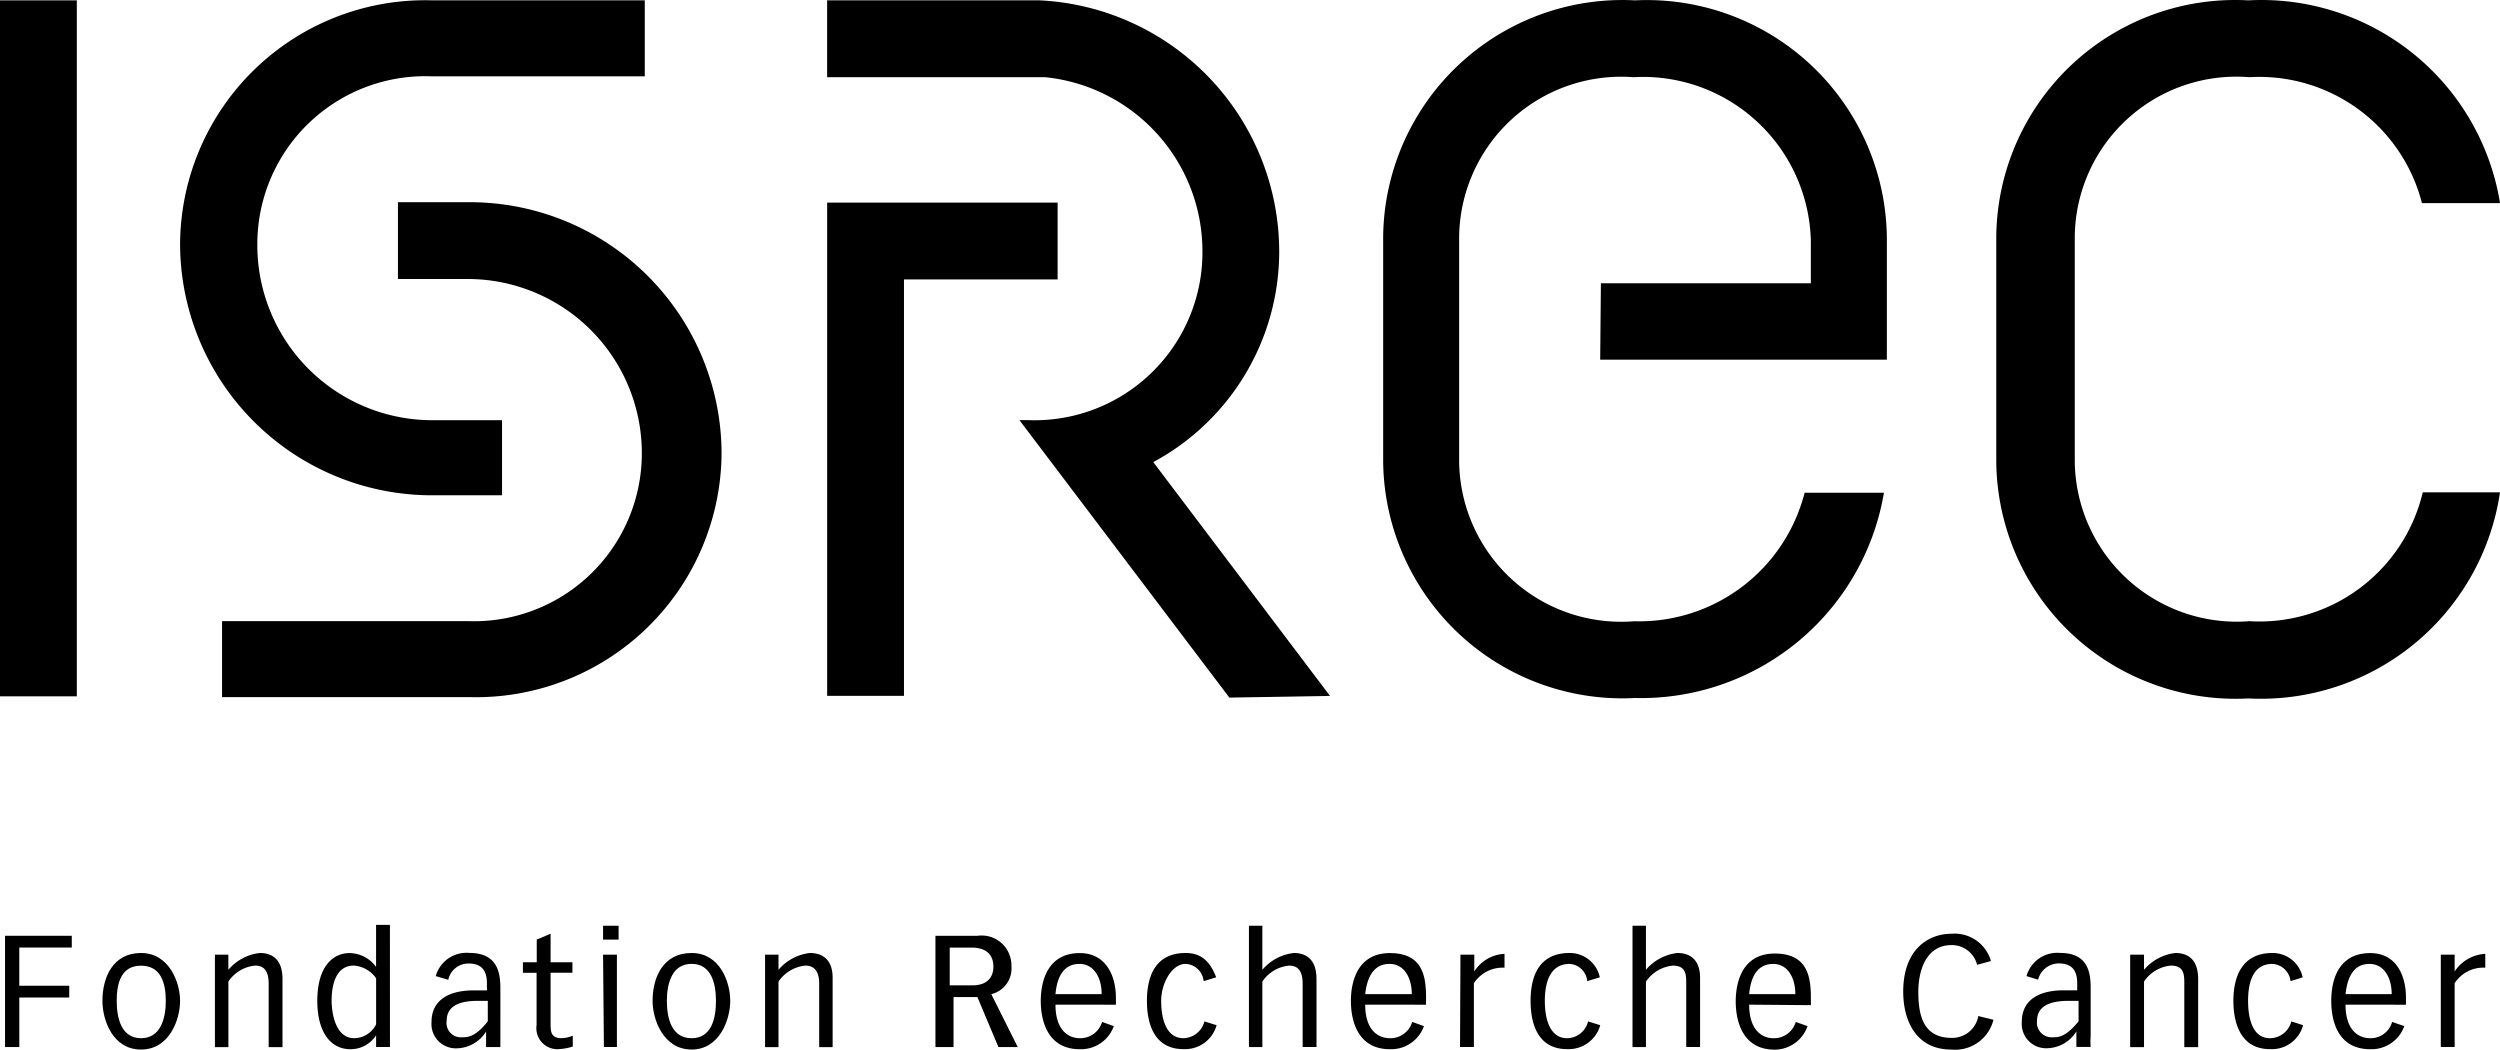 <?xml version="1.0" encoding="UTF-8"?>
<svg xmlns="http://www.w3.org/2000/svg" width="138.132" height="58" viewBox="0 0 138.132 58">
  <g id="ISREC" transform="translate(-0.71 -0.991)">
    <path id="Path_1" data-name="Path 1" d="M.83,23.29H4.518v.649h-2.9V26.05h2.76V26.7H1.619v2.737H.83Z" transform="translate(0.158 29.406)"></path>
    <path id="Path_2" data-name="Path 2" d="M3.15,26.344c0-1.3.58-2.644,2.134-2.644s2.157,1.624,2.157,2.644-.58,2.69-2.157,2.69S3.15,27.388,3.15,26.344Zm.789,0c0,1,.278,2.064,1.345,2.064s1.368-1.067,1.368-2.064S6.374,24.4,5.284,24.4,3.939,25.347,3.939,26.344Z" transform="translate(3.219 29.947)"></path>
    <path id="Path_3" data-name="Path 3" d="M5.83,23.793h.742v.835A2.667,2.667,0,0,1,8.312,23.7c.789,0,1.252.464,1.252,1.438V28.9H8.8V25.416c0-.51-.116-1.02-.742-1.02a2,2,0,0,0-1.484.881V28.9H5.83Z" transform="translate(6.755 29.947)"></path>
    <path id="Path_4" data-name="Path 4" d="M12.282,29.779h-.765V29.13h0A1.67,1.67,0,0,1,10.1,29.9c-1.136,0-1.832-1-1.832-2.667,0-2.064,1-2.644,1.763-2.644a1.832,1.832,0,0,1,1.484.765V23.03h.765Zm-.765-3.8a1.647,1.647,0,0,0-1.229-.7c-1.09,0-1.229,1.276-1.229,1.925s.186,2.087,1.252,2.087a1.368,1.368,0,0,0,1.206-.765Z" transform="translate(9.974 29.063)"></path>
    <path id="Path_5" data-name="Path 5" d="M11.045,24.98A1.763,1.763,0,0,1,12.9,23.7c1.508,0,1.716,1.02,1.716,1.925V28.9h-.789v-.858h0a1.948,1.948,0,0,1-1.6.928,1.345,1.345,0,0,1-1.415-1.461c0-1.16.9-1.739,2.319-1.739h.742v-.325c0-.348,0-1.16-1-1.16a1.136,1.136,0,0,0-1.136.9Zm2.319,1.368c-1.09,0-1.716.325-1.716,1.113a.789.789,0,0,0,.835.9c.325,0,.742,0,1.438-.881V26.348Z" transform="translate(13.741 29.943)"></path>
    <path id="Path_6" data-name="Path 6" d="M13.935,23.565l.765-.325v1.577h1.206v.58H14.7V28.2c0,.417,0,.812.6.812a1.624,1.624,0,0,0,.626-.139v.6a2.76,2.76,0,0,1-.7.139,1.16,1.16,0,0,1-1.3-1.322V25.4H13.17v-.58h.765Z" transform="translate(16.432 29.34)"></path>
    <path id="Path_7" data-name="Path 7" d="M15.08,23.05h.858v.765H15.08Zm0,1.6h.765v5.1h-.719Z" transform="translate(18.951 29.09)"></path>
    <path id="Path_8" data-name="Path 8" d="M16.26,26.344c0-1.3.58-2.644,2.157-2.644s2.134,1.624,2.134,2.644-.58,2.69-2.134,2.69S16.26,27.388,16.26,26.344Zm.789,0c0,1,.278,2.064,1.368,2.064s1.345-1.067,1.345-2.064S19.484,24.3,18.417,24.3,17.049,25.347,17.049,26.344Z" transform="translate(20.507 29.947)"></path>
    <path id="Path_9" data-name="Path 9" d="M18.94,23.793h.742v.835a2.667,2.667,0,0,1,1.739-.928c.789,0,1.276.464,1.252,1.438V28.9h-.742V25.416c0-.51-.139-1.02-.765-1.02a2.041,2.041,0,0,0-1.484.881V28.9H18.94Z" transform="translate(24.042 29.947)"></path>
    <path id="Path_10" data-name="Path 10" d="M23,23.3h2.319a1.647,1.647,0,0,1,1.879,1.67,1.461,1.461,0,0,1-1.113,1.554l1.461,2.922H26.479l-1.16-2.76H24v2.76H23Zm.789,2.737h1.252c.9,0,1.16-.533,1.16-1.02,0-1.021-.881-1.067-1.252-1.067h-1.16Z" transform="translate(29.396 29.397)"></path>
    <path id="Path_11" data-name="Path 11" d="M26.322,26.553c0,1.368.673,1.855,1.345,1.855a1.252,1.252,0,0,0,1.229-.9l.649.232a1.925,1.925,0,0,1-1.879,1.276c-1.809,0-2.157-1.624-2.157-2.667s.348-2.644,2.157-2.644c1.461,0,1.995,1.276,1.995,2.458v.394Zm2.551-.58c0-.9-.417-1.67-1.229-1.67s-1.229.626-1.322,1.67Z" transform="translate(32.706 29.947)"></path>
    <path id="Path_12" data-name="Path 12" d="M31.171,25.254a1.045,1.045,0,0,0-1-.951c-.742,0-1.345,1.044-1.345,2.041s.278,2.064,1.229,2.064a1.229,1.229,0,0,0,1.16-.928l.673.209a1.809,1.809,0,0,1-1.832,1.322c-1.693,0-2.018-1.531-2.018-2.667s.325-2.644,2.134-2.644c.789,0,1.322.371,1.693,1.345Z" transform="translate(36.043 29.947)"></path>
    <path id="Path_13" data-name="Path 13" d="M30.47,23.05h.742v2.435a2.667,2.667,0,0,1,1.739-.928c.789,0,1.252.464,1.252,1.438v3.757h-.765V26.274c0-.51-.116-1.02-.742-1.02a2,2,0,0,0-1.484.881v3.618H30.47Z" transform="translate(39.247 29.09)"></path>
    <path id="Path_14" data-name="Path 14" d="M33.689,26.553c0,1.368.673,1.855,1.368,1.855a1.252,1.252,0,0,0,1.229-.9l.649.232a1.925,1.925,0,0,1-1.879,1.276c-1.809,0-2.157-1.624-2.157-2.667s.348-2.644,2.157-2.644,1.995,1.276,1.995,2.458v.394Zm2.574-.58c0-.9-.417-1.67-1.229-1.67s-1.229.626-1.345,1.67Z" transform="translate(42.452 29.947)"></path>
    <path id="Path_15" data-name="Path 15" d="M35.523,23.766h.765v.928h0a2.087,2.087,0,0,1,1.67-.974v.765a1.9,1.9,0,0,0-1.693.858v3.525H35.5Z" transform="translate(45.881 29.974)"></path>
    <path id="Path_16" data-name="Path 16" d="M40.311,25.254a1.04,1.04,0,0,0-.974-.951c-1.09,0-1.368,1.044-1.368,2.041s.278,2.064,1.229,2.064a1.206,1.206,0,0,0,1.16-.928l.673.209A1.809,1.809,0,0,1,39.2,29.011c-1.693,0-2.018-1.531-2.018-2.667S37.5,23.7,39.337,23.7a1.693,1.693,0,0,1,1.67,1.345Z" transform="translate(48.097 29.947)"></path>
    <path id="Path_17" data-name="Path 17" d="M39.61,23.05h.742v2.435a2.667,2.667,0,0,1,1.739-.928c.789,0,1.276.464,1.252,1.438v3.757h-.765V26.274c0-.51,0-1.02-.742-1.02a2.041,2.041,0,0,0-1.484.881v3.618H39.61Z" transform="translate(51.301 29.09)"></path>
    <path id="Path_18" data-name="Path 18" d="M42.812,26.54c0,1.368.673,1.855,1.345,1.855a1.252,1.252,0,0,0,1.229-.9l.649.232a1.925,1.925,0,0,1-1.809,1.3c-1.809,0-2.157-1.624-2.157-2.667s.348-2.644,2.157-2.644,1.995,1.276,1.995,2.458v.394Zm2.551-.58c0-.9-.417-1.67-1.229-1.67s-1.229.626-1.322,1.67Z" transform="translate(54.545 29.961)"></path>
    <path id="Path_19" data-name="Path 19" d="M51.047,28a2.18,2.18,0,0,1-2.319,1.647c-1.995,0-2.667-1.647-2.667-3.2,0-2.319,1.368-3.2,2.667-3.2a2.087,2.087,0,0,1,2.18,1.508l-.765.209a1.438,1.438,0,0,0-1.415-1.09c-1.392,0-1.832,1.392-1.832,2.574S47.1,29,48.727,29a1.461,1.461,0,0,0,1.484-1.206Z" transform="translate(59.807 29.336)"></path>
    <path id="Path_20" data-name="Path 20" d="M49.148,24.98A1.763,1.763,0,0,1,51,23.7c1.508,0,1.693,1.02,1.693,1.925v2.69a3.248,3.248,0,0,0,0,.58h-.789v-.858h0a1.948,1.948,0,0,1-1.6.928,1.345,1.345,0,0,1-1.415-1.461c0-1.16.881-1.739,2.319-1.739h.742v-.325c0-.348,0-1.16-1-1.16a1.183,1.183,0,0,0-1.16.9Zm2.319,1.368c-1.09,0-1.739.325-1.739,1.113a.812.812,0,0,0,.858.9c.325,0,.719,0,1.438-.881V26.348Z" transform="translate(63.532 29.943)"></path>
    <path id="Path_21" data-name="Path 21" d="M51.47,23.793h.765v.835a2.667,2.667,0,0,1,1.739-.928c.789,0,1.252.464,1.252,1.438V28.9h-.765V25.416c0-.51,0-1.02-.742-1.02a2,2,0,0,0-1.484.881V28.9H51.47Z" transform="translate(66.938 29.947)"></path>
    <path id="Path_22" data-name="Path 22" d="M57.084,25.254a1.068,1.068,0,0,0-1-.951c-1.09,0-1.345,1.044-1.345,2.041s.255,2.064,1.206,2.064a1.229,1.229,0,0,0,1.183-.928l.649.209a1.786,1.786,0,0,1-1.832,1.322c-1.67,0-2.018-1.531-2.018-2.667s.348-2.644,2.157-2.644a1.693,1.693,0,0,1,1.67,1.345Z" transform="translate(70.184 29.947)"></path>
    <path id="Path_23" data-name="Path 23" d="M57.049,26.553c0,1.368.673,1.855,1.368,1.855a1.229,1.229,0,0,0,1.206-.9l.673.232a1.925,1.925,0,0,1-1.879,1.276c-1.832,0-2.157-1.624-2.157-2.667s.325-2.644,2.157-2.644c1.461,0,1.971,1.276,1.971,2.458v.394Zm2.551-.58c0-.9-.417-1.67-1.229-1.67s-1.206.626-1.322,1.67Z" transform="translate(73.258 29.947)"></path>
    <path id="Path_24" data-name="Path 24" d="M58.87,23.766h.765v.928h0a2.157,2.157,0,0,1,1.693-.974v.765a1.879,1.879,0,0,0-1.693.858v3.525H58.87Z" transform="translate(76.701 29.974)"></path>
    <rect id="Rectangle_1" data-name="Rectangle 1" width="4.244" height="38.454" transform="translate(0.71 1.011)"></rect>
    <path id="Path_25" data-name="Path 25" d="M33.153,5.82H20.42V33.072h4.244V10.064h8.489Z" transform="translate(25.993 6.366)"></path>
    <path id="Path_26" data-name="Path 26" d="M62.265,35.314h0a8.953,8.953,0,0,1-9.648-8.79V14.046a8.929,8.929,0,0,1,9.648-8.79h0A9.277,9.277,0,0,1,71.8,12.214h4.314A13.359,13.359,0,0,0,62.2,1.011h0A13.2,13.2,0,0,0,48.28,14.046V26.524A13.22,13.22,0,0,0,62.2,39.582h0A13.359,13.359,0,0,0,76.112,28.194H71.844a9.277,9.277,0,0,1-9.579,7.12Z" transform="translate(62.73 0)"></path>
    <path id="Path_27" data-name="Path 27" d="M45.661,20.864H61.5V14.37A13.266,13.266,0,0,0,47.586,1.01h0A13.22,13.22,0,0,0,33.67,14.045V26.523A13.22,13.22,0,0,0,47.586,39.557h0A13.614,13.614,0,0,0,61.339,28.216H56.956a9.44,9.44,0,0,1-9.416,7.1h0a8.953,8.953,0,0,1-9.672-8.79V14.045a8.953,8.953,0,0,1,9.625-8.79h0A9.277,9.277,0,0,1,57.3,14.323v2.319h-11.6Z" transform="translate(43.464 0.001)"></path>
    <path id="Path_28" data-name="Path 28" d="M18.916,28.348h3.873V24.2H18.916a9.672,9.672,0,0,1-9.648-9.718A9.277,9.277,0,0,1,18.916,5.2H30.675V1H18.916A13.545,13.545,0,0,0,5,14.478,13.916,13.916,0,0,0,18.916,28.348Z" transform="translate(5.66 0.009)"></path>
    <path id="Path_29" data-name="Path 29" d="M19.638,5.81h-3.92v4.244h3.92a9.625,9.625,0,0,1,9.556,9.625,9.277,9.277,0,0,1-9.648,9.277H6v4.2H19.684A13.568,13.568,0,0,0,33.6,19.68,13.916,13.916,0,0,0,19.638,5.81Z" transform="translate(6.979 6.353)"></path>
    <path id="Path_30" data-name="Path 30" d="M48.205,39.431,38.441,26.512a13.22,13.22,0,0,0,6.958-11.6A13.916,13.916,0,0,0,32.179,1H20.42V5.244H32.457a9.672,9.672,0,0,1,8.7,9.672,9.277,9.277,0,0,1-9.648,9.277h-.464l11.6,15.331Z" transform="translate(25.991 0.011)"></path>
  </g>
</svg>
